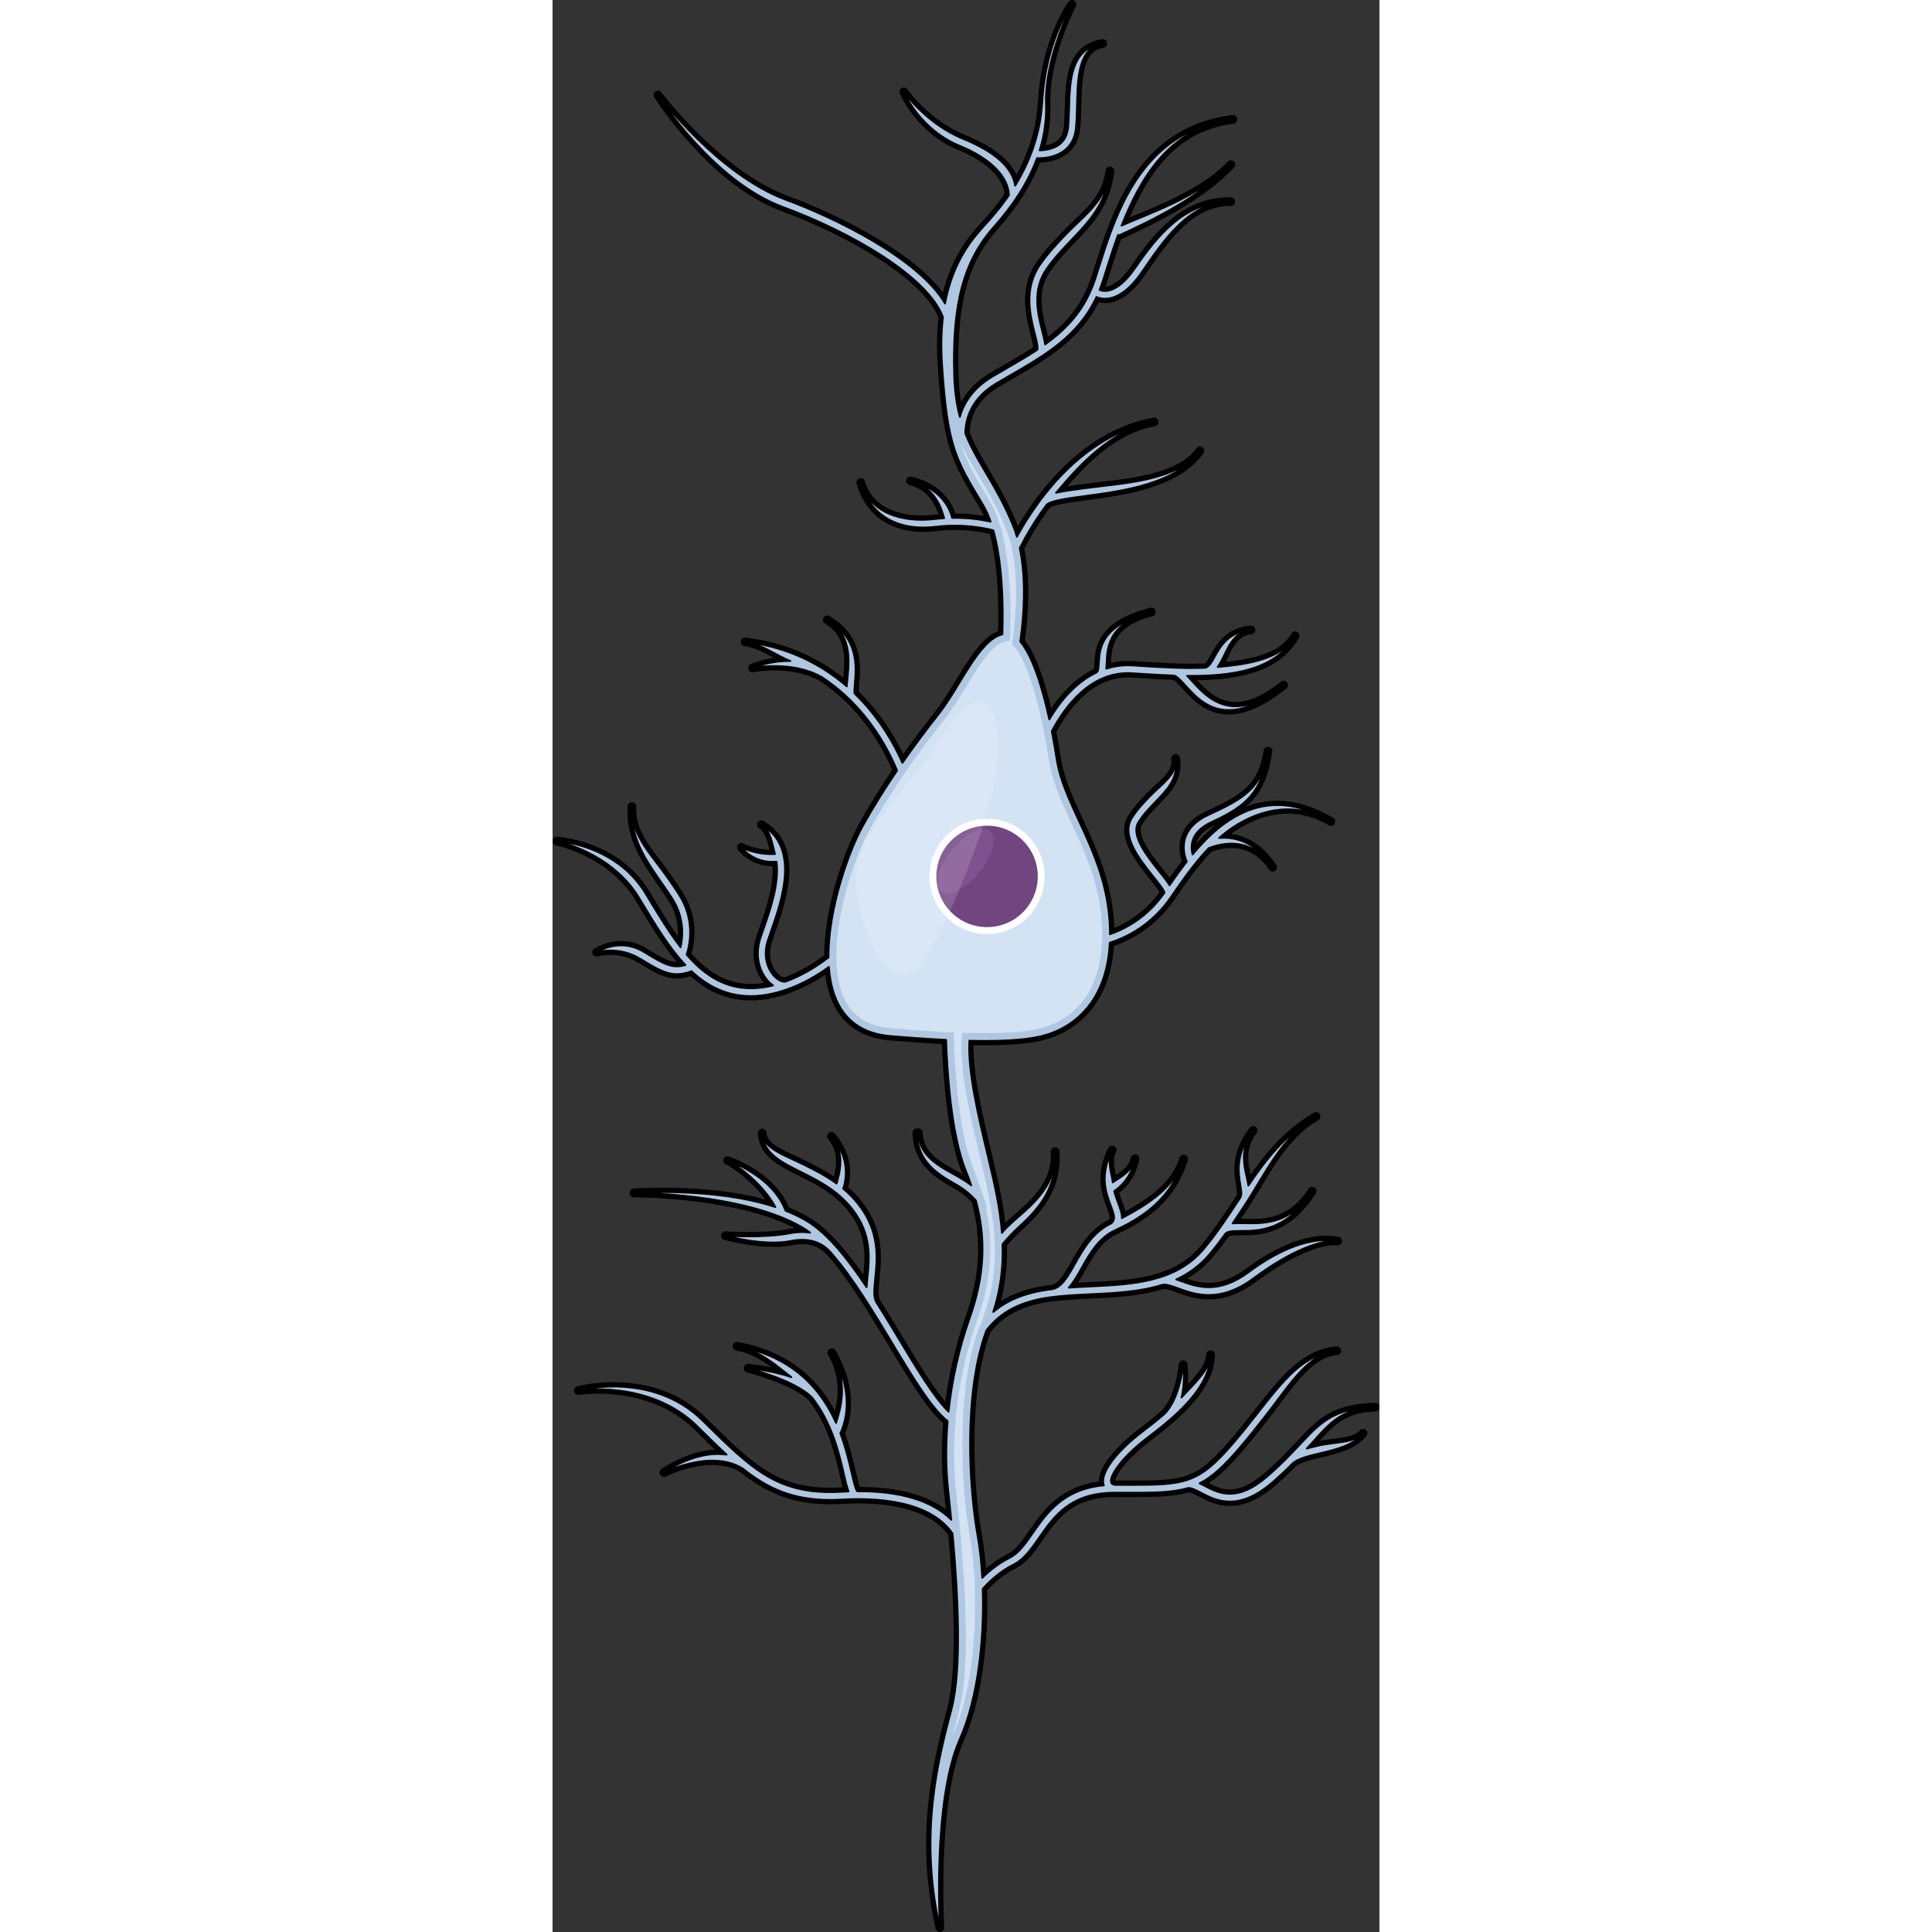 <?xml version="1.0" encoding="utf-8"?>
<!-- Created by: Science Figures, www.sciencefigures.org, Generator: Science Figures Editor -->
<!DOCTYPE svg PUBLIC "-//W3C//DTD SVG 1.0//EN" "http://www.w3.org/TR/2001/REC-SVG-20010904/DTD/svg10.dtd">
<svg version="1.0" id="Layer_1" xmlns="http://www.w3.org/2000/svg" xmlns:xlink="http://www.w3.org/1999/xlink" 
	 width="800px" height="800px" viewBox="0 0 236.465 552.5" enable-background="new 0 0 236.465 552.5" xml:space="preserve">
<rect x="0" y="0" width="236.465" height="552.5" fill="#333333" stroke="none"/>
<g>
	<g>
		
			<path fill="none" stroke="#000000" stroke-width="2.5" stroke-linecap="round" stroke-linejoin="round" stroke-miterlimit="10" d="
			M22.668,231.557c0.006-0.299,0.006-0.594,0.021-0.898C22.674,230.961,22.666,231.26,22.668,231.557z"/>
		
			<path fill="none" stroke="#000000" stroke-width="2.5" stroke-linecap="round" stroke-linejoin="round" stroke-miterlimit="10" d="
			M59.992,324.463c-0.015-0.156-0.039-0.303-0.047-0.465C59.953,324.156,59.971,324.311,59.992,324.463z"/>
		
			<path fill="none" stroke="#000000" stroke-width="2.5" stroke-linecap="round" stroke-linejoin="round" stroke-miterlimit="10" d="
			M219.063,413.398c-1.16,0.275-2.301,0.547-3.38,0.848c5.651-6.012,8.954-11.547,19.532-11.836
			c-11.77,0.322-15.463,4.254-21.582,10.768c-2.469,2.631-5.268,5.613-9.201,9.014c-8.732,7.555-13.863,4.871-17.986,2.715
			c-0.475-0.248-0.943-0.492-1.408-0.713c3.646-1.867,7.045-5.021,11.596-10.359c2.557-3,4.794-5.844,6.957-8.594
			c7.281-9.256,12.328-18.16,20.647-18.961c-9.267,0.891-15.061,8.258-22.396,17.584c-2.15,2.734-4.375,5.561-6.903,8.527
			c-10.476,12.291-14.108,12.283-31.562,12.256l-2.576-0.002c-0.945-0.176-1.052-0.582-1.09-0.738
			c-0.489-1.988,3.336-7.426,10.365-12.74c9.266-7.004,17.869-14.729,18.101-23.75c-0.11,4.277-4.787,8.354-8.315,12.236
			c1.117-4.525,0.498-9.074,0.455-9.371c0.014,0.1-0.902,9.902-5.458,14.197c-1.968,1.705-4.052,3.348-6.124,4.912
			c-6.246,4.725-12.128,11.207-11.184,15.047c0.025,0.104,0.061,0.221,0.107,0.344c-11.559,1.033-16.375,7.955-20.299,13.607
			c-2.16,3.111-4.025,5.795-6.602,7.084c-3.176,1.588-5.813,3.711-7.881,5.764c-0.25-4.564-0.719-8.715-1.338-12.141
			c-2.518-13.92-4.02-41.129,2.535-58.654c3.184-4.125,8.068-8.002,17.803-9.393c3.8-0.543,7.77-0.732,11.975-0.934
			c6.975-0.334,14.08-0.676,20.5-2.691c1.07-0.25,2.6,0.297,4.505,0.992c2.339,0.855,5.271,1.926,8.802,1.926
			c3.609,0,7.846-1.119,12.714-4.732c13.468-9.99,21.569-11.08,24.128-10.715c-2.783-0.396-11.251-1.609-25.453,8.928
			c-8.67,6.434-14.888,4.162-19.428,2.504c-0.427-0.156-0.844-0.309-1.252-0.447c3.526-1.631,6.764-3.938,9.549-7.256
			c1.566-1.865,3.016-3.775,4.4-5.699h0.002c0.596-0.859,2.027-0.902,4.506-0.906c5.216-0.008,13.098-0.018,20.391-11.381
			c-6.639,10.342-15.379,9.148-20.394,9.156c-0.826,0.002-1.617,0.004-2.356,0.057c1.164-1.707,2.289-3.414,3.398-5.1
			c6.008-9.125,10.557-19.662,20.469-25.467c-8.69,5.09-14.179,12.125-19.355,19.775c-0.031-0.199-0.063-0.396-0.096-0.6
			c-0.547-3.363-3.056-9.328,1.474-15.191c-5.12,6.627-4.247,11.996-3.669,15.549c0.268,1.652,0.48,2.957-0.002,3.682
			c-0.226,0.342-0.451,0.684-0.678,1.027c-3,4.557-6.101,9.268-9.793,13.666c-7.998,9.531-20.438,10.127-32.469,10.701
			c-2.024,0.098-4.084,0.195-6.124,0.34c1.372-1.539,2.511-3.561,3.679-5.645c2.27-4.043,4.841-8.627,9.631-10.813
			c10.646-4.861,16.674-11.121,19.541-20.301c-2.402,7.689-9.375,12.527-17.655,16.891c0.029-1.371-0.515-2.826-1.081-4.328
			c-0.396-1.051-0.82-2.182-1.131-3.422c1.48-0.971,4.863-3.727,5.969-9.254c-0.776,3.883-5.017,5.691-6.381,6.803
			c-0.188-2.328-1.799-6.023-0.179-9.264c-3.63,7.252-1.74,12.264-0.36,15.922c1.066,2.828,1.344,3.953,0.176,5.018
			c-5.33,2.514-8.061,7.367-10.469,11.658c-2.087,3.719-3.893,6.932-6.8,7.219c-0.333,0.043-0.668,0.082-0.997,0.131
			c-7.325,1.045-12.143,3.471-15.545,6.342c2.18-6.711,2.863-13.145,2.664-19.393c1.129-1.473,3.27-3.66,4.469-4.764
			c4.514-4.154,11.336-10.43,10.564-21.711c0.699,10.215-7.869,16.209-12.07,20.074c-1.299,1.195-2.404,2.215-3.142,3.189
			c-0.574-7.361-2.235-14.488-3.929-21.547c-2.934-12.221-5.863-24.73-5.391-33.42c7.925,0.182,15.653-0.068,20.719-1.336
			c9.372-2.342,18.617-10.07,19.44-26.701c5.232-1.658,12.182-5.281,17.597-13.189c2.857-4.172,6.417-9.357,10.656-13.816
			c1.371-0.568,11.574-4.707,18.338,5.439c-5.15-7.725-11.33-8.734-15.328-8.367c1.301-1.152,2.656-2.211,4.068-3.139
			c8.32-5.463,18.202-7.273,27.895-1.586c-10.493-6.158-20.018-6.246-29.117-0.275c-3.909,2.568-7.377,6.059-10.422,9.711
			c-0.28-1.068-0.453-2.543,0.039-4.066c0.691-2.127,2.51-3.883,5.409-5.219c9.917-4.58,14.35-8.408,16.114-20.275
			c-1.602,10.771-7.313,13.76-17.047,18.254c-3.499,1.613-5.72,3.83-6.602,6.584c-0.928,2.896-0.084,5.553,0.438,6.771
			c-1.807,2.309-3.447,4.623-4.93,6.766c-0.655-1.076-1.675-2.354-2.915-3.906c-3.516-4.402-8.331-10.432-5.983-14.156
			c1.453-2.307,3.238-4.148,4.963-5.932c3.277-3.383,6.365-6.59,5.719-11.848c0.336,4.186-4.199,7.08-7.316,10.301
			c-1.721,1.777-3.67,3.791-5.247,6.291c-3.192,5.066,2.194,11.809,6.128,16.732c1.303,1.635,3.064,3.84,3.213,4.607
			c-4.754,6.873-10.852,10.246-15.615,11.904c0-0.945-0.016-1.908-0.068-2.906c-1.063-20.338-13.052-33.23-15.178-47.197
			c-0.371-2.445-0.838-5.15-1.39-7.947c3.739-7.082,11.229-17.344,22.985-16.592l0.445,0.031c3.851,0.246,7.727,0.494,11.523,0.625
			c0.904,0.225,2.122,1.564,3.387,2.963c2.613,2.887,6.274,6.932,12.255,6.93c4.042,0,9.142-1.848,15.69-7.15
			c-14.604,11.826-21.951,3.525-26.295-1.273c-0.439-0.482-0.861-0.949-1.281-1.381c13.486,0.141,25.461-1.791,30.883-11.479
			c-3.721,6.648-13.125,8.162-22.152,8.961c0.403-0.598,0.771-1.254,1.142-1.926c1.545-2.797,3.086-8.18,8.4-8.686
			c-6.483,0.617-8.717,4.658-10.349,7.609c-0.887,1.605-1.596,2.877-2.668,3.225c-2.832,0.115-5.781,0.09-8.79-0.01
			c-0.228-0.035-0.46-0.041-0.698-0.025c-3.593-0.135-7.26-0.369-10.904-0.604l-0.443-0.029c-2.597-0.166-5.123,0.148-7.557,0.918
			c0.061-0.496,0.09-1.016,0.117-1.545c0.205-3.879-0.072-11.344,12.789-14.67c-14.439,3.734-14.797,10.506-15.012,14.555
			c-0.078,1.492-0.152,2.426-0.654,2.732l0.008,0.012c-4.105,1.951-7.895,5.277-11.227,9.916c-0.854,1.188-1.617,2.377-2.297,3.525
			c-1.963-8.959-4.782-18.156-8.307-22.277c1.061-7.561,1.741-17.701-0.15-26.719c1.311-2.621,3.881-7.326,7.711-12.441
			c1.27-1.158,6.243-1.822,11.07-2.469c10.943-1.463,25.932-3.465,32.738-12.912c-6.246,8.67-22.488,9.299-33.031,10.709
			c-3.189,0.424-5.939,0.791-8.094,1.289c6.611-7.863,15.688-18.004,28.031-20.268c-14.645,2.686-25.395,12.963-32.281,22.066
			c-0.115,0.105-0.221,0.217-0.314,0.334l0.041,0.031c-2.965,3.965-5.191,7.682-6.681,10.418c-0.355-1.211-0.765-2.389-1.236-3.531
			c-4.765-11.512-10.177-17.574-13.522-26.033c0.038-4.076,1.584-10.041,9.076-14.436c1.157-0.678,2.302-1.338,3.43-1.99
			c10.523-6.078,19.771-11.424,25.01-22.596c0.434,0.201,1.273,0.506,2.443,0.506c2.411,0,6.18-1.303,10.449-7.514
			c6.052-8.803,13.545-20.381,25.504-20.256c-0.105-0.002-0.213-0.004-0.319-0.004c-12.871,0-20.692,9.799-27.019,19
			c-5.676,8.256-9.708,6.475-10.172,6.23c0.325-0.813,0.631-1.65,0.916-2.521c0.363-1.113,0.732-2.281,1.115-3.494
			c0.939-2.967,1.943-6.141,3.115-9.357c0.35-0.174,1.006-0.477,1.693-0.791c5.93-2.73,21.684-9.984,30.709-19.637
			c-8.547,9.141-25.177,14.637-31.262,17.441c5.182-13,13.349-28.111,31.832-30.383c-20.732,2.547-29.609,18.033-34.84,32.051
			c-0.025,0.051-0.047,0.107-0.07,0.174h0.004c-1.277,3.441-2.34,6.789-3.303,9.832c-0.381,1.205-0.748,2.367-1.109,3.473
			c-2.864,8.764-8.01,14.252-14.379,18.826c-0.135-1.039-0.439-2.252-0.787-3.621c-1.27-5.012-3.01-11.871,1.145-17.869
			c2.259-3.264,4.797-5.918,7.252-8.486c4.942-5.168,9.608-10.07,10.783-18.734c-1.24,7.893-7.521,12.105-12.391,17.199
			c-2.515,2.627-5.115,5.35-7.475,8.754c-4.729,6.83-2.769,14.564-1.473,19.682c0.424,1.67,1.062,4.184,0.709,4.615
			c-2.884,1.91-5.979,3.697-9.194,5.555c-1.133,0.654-2.281,1.316-3.442,1.998c-5.949,3.486-8.477,7.947-9.5,11.646
			c-0.9-3.379-1.484-7.229-1.625-11.906c-0.607-20.184,2.58-32.627,11.383-42.494c5.236-5.867,9.668-12.438,12.302-19.605
			c0.13,0.004,0.263,0.006,0.407,0.006c1.879,0,5.039-0.33,7.474-2.246c1.867-1.471,2.956-3.578,3.233-6.268
			c0.189-1.832,0.245-3.85,0.299-5.799c0.213-7.768,0.059-17.299,7.371-18.482c-9.131,1.479-9.377,10.479-9.596,18.42
			c-0.055,1.998-0.106,3.885-0.287,5.633c-0.215,2.063-1.018,3.658-2.389,4.742c-1.779,1.404-4.178,1.727-5.758,1.766
			c1.303-4.215,1.973-8.631,1.816-13.225c-0.455-13.354,7.436-28.531,7.436-28.531s-7.436,9.865-8.498,27.926
			c-0.574,9.754-3.982,17.777-7.76,23.936c-0.834-5.426-6.043-9.793-14.93-13.43c-10.539-4.316-16.844-13.316-16.885-13.416
			c0.182,0.441,4.623,10.801,16.041,15.475c8.74,3.576,13.843,8.764,14.004,14.096c-2.672,3.887-5.338,6.854-7.165,8.852
			c-3.465,3.789-8.856,10.207-11.114,22.111C104.68,73.99,81.053,62.426,66.68,57.119c-19.143-7.068-36.379-29.686-36.533-29.926
			c0.641,1.004,15.91,24.684,35.763,32.014c19.552,7.219,41.403,19.869,45.739,31.475c-0.462,3.898-0.604,8.309-0.281,13.313
			c1.52,23.525,3.795,27.176,11.688,40.299c0.854,1.42,1.592,3.066,2.227,4.883c-2.373-0.525-6.257-1.158-11.016-1.078
			c-0.592-2.418-2.934-8.369-11.887-10.576c7.312,1.801,8.971,8.516,9.609,10.67c-0.838,0.053-1.694,0.129-2.57,0.232
			c-9.986,1.195-18.922-2.121-21.275-10.43c2.649,9.352,10.498,13.951,21.539,12.639c7.661-0.916,13.969,0.396,16.376,1.021
			c2.438,8.707,2.936,20.295,2.577,29.758c-6.805,1.67-11.941,14.859-18.327,22.945c-3.183,4.029-6.71,8.695-10.271,13.811
			c-1.5-3.422-3.902-8.051-7.508-12.855c-1.688-2.25-3.734-4.645-6.173-6.996l0.011-0.014c0.029,0.027,0.041,0.049,0.041,0.049
			c-0.191-0.342-0.063-1.859,0.032-2.967c0.413-4.84,1.105-12.938-7.903-18.135c7.781,4.49,6.079,13.354,5.687,17.945
			c-0.032,0.389-0.062,0.748-0.086,1.092c-1.909-1.652-4.026-3.256-6.362-4.742l0.014-0.023c-0.088-0.049-0.174-0.09-0.262-0.135
			c-5.985-3.762-13.403-6.746-22.483-7.824c4.69,0.557,8.847,3.857,12.985,5.469c-5.848-0.111-10.531,1.859-10.825,1.984
			c0.101-0.043,11.013-2.221,19.513,2.455l0.01-0.02c2.875,1.842,5.576,3.994,8.102,6.455c0.012,0.008,0.018,0.021,0.029,0.031
			l0.002-0.004c2.066,2.016,4.018,4.225,5.842,6.648c3.959,5.262,6.443,10.387,7.834,13.77c-3.412,5.016-6.813,10.42-9.931,16.063
			c-3.741,6.775-9.806,23.371-9.683,37.391c-3.748,2.893-7.934,5.314-12.197,6.883c-0.881,0.246-2.146-0.318-3.253-1.443
			c-1.93-1.967-3.439-5.727-1.888-10.381c0.248-0.746,0.535-1.563,0.842-2.438c3.152-9,8.429-24.063-2.701-30.592
			c2.705,1.59,3.123,5.764,3.883,8.377c-5.014,0.369-9.469-1.74-9.588-1.898c0.141,0.189,3.157,4.16,8.818,4.16
			c0.393,0,0.799-0.02,1.219-0.061c0.816,6.283-1.859,13.932-3.731,19.277c-0.312,0.887-0.601,1.717-0.853,2.471
			c-1.868,5.605,0.02,10.205,2.41,12.641c0.381,0.389,0.777,0.723,1.182,1.01c-2.631,0.646-5.25,0.934-7.775,0.768
			c-6.986-0.455-12.314-4.215-16.959-9.588c0.762-2.238,2.666-9.633-2.211-17.221c-1.063-1.652-2.168-3.24-3.236-4.777
			c-4.359-6.266-10.201-11.83-10.215-19.436c-0.18,8.363,3.979,14.367,8.388,20.705c1.058,1.52,2.151,3.092,3.19,4.711
			c3.57,5.551,3.01,11.094,2.357,13.908c-3.189-4.09-6.094-8.885-9.063-13.791l-0.968-1.6c-8.402-13.85-24.637-14.912-25.323-14.951
			c0.156,0.008,15.62,3.248,23.421,16.105l0.967,1.596c3.949,6.527,7.791,12.873,12.358,17.73c-3.702,1.092-6.021-0.16-11.793-3.697
			c-7.029-4.307-13.312-0.061-13.604,0.031c0.063-0.02,6.304-1.895,12.441,1.867c4.551,2.787,7.369,4.406,10.519,4.406
			c1.294,0,2.645-0.273,4.192-0.852c4.264,3.996,9.193,6.668,15.393,7.072c0.51,0.033,1.026,0.049,1.548,0.049
			c3.374,0,6.981-0.695,10.647-2.023c0.031-0.008,0.064-0.012,0.097-0.021l-0.003-0.012c3.117-1.137,6.277-2.73,9.373-4.754
			c0.754-0.494,1.494-1.01,2.223-1.539c0.732,10.363,5.355,18.775,17.619,19.785c4.299,0.357,9.956,0.801,15.896,1.092
			c0.303,8.949,1.436,27.021,5.655,37.459c0.565,1.398,1.081,2.779,1.549,4.148c-1.289-1.033-2.521-1.75-3.837-2.512
			c-4.387-2.547-11.16-5.396-11.287-12.51l-0.424,0.008c0.148,8.367,6.188,11.871,10.598,14.426c2.039,1.184,3.84,2.229,6.268,4.898
			c2.949,10.955,2.557,21.377-1.805,33.73c-2.969,8.414-5.033,17.5-6.014,26.672c-4.086-3.938-9.021-12.135-14.18-20.703
			c-2.077-3.451-4.227-7.021-6.436-10.514v-0.002c-0.929-1.43-0.679-3.85-0.362-6.916c0.577-5.611,1.371-13.295-4.831-21.197
			c-1.333-1.699-2.8-3.156-4.328-4.434c0.752-2.223,2.189-8.646-3.355-14.971c4.264,4.863,2.07,11.213,1.475,13.506
			c-3.139-2.281-6.416-3.92-9.283-5.348c-5.363-2.674-11.355-4.537-11.955-8.654c0.506,5.418,5.355,7.852,10.963,10.645
			c4.921,2.453,10.498,5.232,14.734,10.629c5.646,7.195,4.938,14.07,4.367,19.596c-0.1,0.973-0.194,1.904-0.248,2.791
			c-2.641-3.967-5.357-7.709-8.135-10.924l0.004-0.002c-0.244-0.297-0.586-0.707-1.041-1.168c-2.73-3.01-5.516-5.479-8.342-7.104
			c-1.72-0.988-3.615-1.883-5.669-2.691c-1.546-4.133-4.833-7.887-9.554-10.885c-3.665-2.326-6.872-3.381-7.008-3.426l0.701,0.252
			c0.111,0.035,8.822,5.266,12.951,13.01c-6.257-2.061-13.826-3.398-22.643-3.979c-9.886-0.654-17.74-0.061-17.816-0.057
			c0.305-0.023,30.982-0.039,47.928,9.705c0.824,0.473,1.646,1.029,2.468,1.654c-1.696-0.26-3.697-0.248-6.052,0.213
			c-7.08,1.391-18.076,0.666-18.18,0.637c0.445,0.125,11.003,3.041,18.607,1.547c6.315-1.242,9.57,1.072,11.488,3.197
			c0.093,0.104,0.184,0.207,0.276,0.313c0.056,0.066,0.117,0.135,0.171,0.201l0.002-0.002c6.021,6.961,11.85,16.641,17.195,25.525
			c5.916,9.826,11.164,18.541,15.83,22.266c-0.567,6.811-0.534,13.639,0.199,20.244c0.265,2.375,0.551,5.068,0.836,7.973
			c-5.396-5.43-14.535-8.24-26.919-8.156c-0.499-0.543-1.096-3.127-1.625-5.424c-0.69-2.998-1.606-6.949-3.191-11.148
			c1.349-2.805,4.284-11.324-2.407-23.059c4.998,8.764,2.277,16.572,1.184,20.096c-1.346-2.988-3.07-6.018-5.334-8.854l0.027-0.025
			c-0.072-0.074-0.15-0.143-0.226-0.213c-4.778-5.883-11.899-10.889-22.782-12.855c6.708,1.213,11.496,5.799,15.541,8.85
			c-5.75-1.992-11.994-2.51-12.383-2.541c0.135,0.01,13.349,3.34,18.266,8.322l0.006-0.006c5.76,7.303,7.774,16.041,9.132,21.934
			c0.485,2.104,0.872,3.771,1.339,4.973c-0.656,0.023-1.32,0.055-1.994,0.092c-18.034,1.045-25.477-6.291-38.988-19.605
			l-0.799-0.785c-14.463-14.242-35.316-8.623-35.525-8.564c0.196-0.053,20.434-3.172,33.963,10.148l0.8,0.787
			c2.733,2.693,5.247,5.168,7.677,7.398c-3.078-0.451-6.486-0.061-10.105,1.191c-4.49,1.553-7.699,3.85-7.834,3.947
			c0.121-0.086,13.44-6.814,22.518-1.178l0.004-0.008c7.133,5.703,14.273,8.992,25.061,8.99c1.082,0,2.203-0.033,3.359-0.1
			c9.773-0.566,25.125,0.244,31.609,9.73c1.527,16.791,2.707,38.75-0.297,50.162c-3.793,14.418-9.408,35.666-3.338,62.527
			c0,0-2.125-36.271,5.615-53.725c5.465-12.324,7.068-29.26,6.633-43.174c2.09-2.344,5.039-5.039,8.741-6.889
			c3.085-1.543,5.196-4.584,7.434-7.805c4.163-5.996,8.88-12.789,21.499-12.789l2.688,0.004c8.404,0.014,13.793,0.021,18.305-1.334
			c0.963-0.107,2.21,0.541,3.736,1.338c2.143,1.121,4.84,2.531,8.27,2.531c3.325,0,7.342-1.328,12.204-5.535
			c2.14-1.85,3.938-3.57,5.538-5.18l0,0c1.488-1.553,4.725-2.318,8.15-3.129c4.475-1.059,9.547-2.262,12.189-5.697
			C229.604,412.678,223.379,412.377,219.063,413.398z M161.723,67.141l0.006,0.004c-0.008,0.023-0.021,0.041-0.031,0.064
			C161.706,67.186,161.715,67.164,161.723,67.141z"/>
		
			<path fill="none" stroke="#000000" stroke-width="2.5" stroke-linecap="round" stroke-linejoin="round" stroke-miterlimit="10" d="
			M178.234,217.332c-0.012-0.146-0.028-0.295-0.052-0.443C178.207,217.041,178.217,217.184,178.234,217.332z"/>
		
			<path fill="none" stroke="#000000" stroke-width="2.5" stroke-linecap="round" stroke-linejoin="round" stroke-miterlimit="10" d="
			M159.25,49.791c0.049-0.301,0.092-0.607,0.123-0.92C159.34,49.186,159.292,49.484,159.25,49.791z"/>
	</g>
	<g>
		<path fill="#B0C7E1" d="M22.668,231.557c0.006-0.299,0.006-0.594,0.021-0.898C22.674,230.961,22.666,231.26,22.668,231.557z"/>
		<path fill="#B0C7E1" d="M59.992,324.463c-0.015-0.156-0.039-0.303-0.047-0.465C59.953,324.156,59.971,324.311,59.992,324.463z"/>
		<path fill="#B0C7E1" d="M219.063,413.398c-1.16,0.275-2.301,0.547-3.38,0.848c5.651-6.012,8.954-11.547,19.532-11.836
			c-11.77,0.322-15.463,4.254-21.582,10.768c-2.469,2.631-5.268,5.613-9.201,9.014c-8.732,7.555-13.863,4.871-17.986,2.715
			c-0.475-0.248-0.943-0.492-1.408-0.713c3.646-1.867,7.045-5.021,11.596-10.359c2.557-3,4.794-5.844,6.957-8.594
			c7.281-9.256,12.328-18.16,20.647-18.961c-9.267,0.891-15.061,8.258-22.396,17.584c-2.15,2.734-4.375,5.561-6.903,8.527
			c-10.476,12.291-14.108,12.283-31.562,12.256l-2.576-0.002c-0.945-0.176-1.052-0.582-1.09-0.738
			c-0.489-1.988,3.336-7.426,10.365-12.74c9.266-7.004,17.869-14.729,18.101-23.75c-0.11,4.277-4.787,8.354-8.315,12.236
			c1.117-4.525,0.498-9.074,0.455-9.371c0.014,0.1-0.902,9.902-5.458,14.197c-1.968,1.705-4.052,3.348-6.124,4.912
			c-6.246,4.725-12.128,11.207-11.184,15.047c0.025,0.104,0.061,0.221,0.107,0.344c-11.559,1.033-16.375,7.955-20.299,13.607
			c-2.16,3.111-4.025,5.795-6.602,7.084c-3.176,1.588-5.813,3.711-7.881,5.764c-0.25-4.564-0.719-8.715-1.338-12.141
			c-2.518-13.92-4.02-41.129,2.535-58.654c3.184-4.125,8.068-8.002,17.803-9.393c3.8-0.543,7.77-0.732,11.975-0.934
			c6.975-0.334,14.08-0.676,20.5-2.691c1.07-0.25,2.6,0.297,4.505,0.992c2.339,0.855,5.271,1.926,8.802,1.926
			c3.609,0,7.846-1.119,12.714-4.732c13.468-9.99,21.569-11.08,24.128-10.715c-2.783-0.396-11.251-1.609-25.453,8.928
			c-8.67,6.434-14.888,4.162-19.428,2.504c-0.427-0.156-0.844-0.309-1.252-0.447c3.526-1.631,6.764-3.938,9.549-7.256
			c1.566-1.865,3.016-3.775,4.4-5.699h0.002c0.596-0.859,2.027-0.902,4.506-0.906c5.216-0.008,13.098-0.018,20.391-11.381
			c-6.639,10.342-15.379,9.148-20.394,9.156c-0.826,0.002-1.617,0.004-2.356,0.057c1.164-1.707,2.289-3.414,3.398-5.1
			c6.008-9.125,10.557-19.662,20.469-25.467c-8.69,5.09-14.179,12.125-19.355,19.775c-0.031-0.199-0.063-0.396-0.096-0.6
			c-0.547-3.363-3.056-9.328,1.474-15.191c-5.12,6.627-4.247,11.996-3.669,15.549c0.268,1.652,0.48,2.957-0.002,3.682
			c-0.226,0.342-0.451,0.684-0.678,1.027c-3,4.557-6.101,9.268-9.793,13.666c-7.998,9.531-20.438,10.127-32.469,10.701
			c-2.024,0.098-4.084,0.195-6.124,0.34c1.372-1.539,2.511-3.561,3.679-5.645c2.27-4.043,4.841-8.627,9.631-10.813
			c10.646-4.861,16.674-11.121,19.541-20.301c-2.402,7.689-9.375,12.527-17.655,16.891c0.029-1.371-0.515-2.826-1.081-4.328
			c-0.396-1.051-0.82-2.182-1.131-3.422c1.48-0.971,4.863-3.727,5.969-9.254c-0.776,3.883-5.017,5.691-6.381,6.803
			c-0.188-2.328-1.799-6.023-0.179-9.264c-3.63,7.252-1.74,12.264-0.36,15.922c1.066,2.828,1.344,3.953,0.176,5.018
			c-5.33,2.514-8.061,7.367-10.469,11.658c-2.087,3.719-3.893,6.932-6.8,7.219c-0.333,0.043-0.668,0.082-0.997,0.131
			c-7.325,1.045-12.143,3.471-15.545,6.342c2.18-6.711,2.863-13.145,2.664-19.393c1.129-1.473,3.27-3.66,4.469-4.764
			c4.514-4.154,11.336-10.43,10.564-21.711c0.699,10.215-7.869,16.209-12.07,20.074c-1.299,1.195-2.404,2.215-3.142,3.189
			c-0.574-7.361-2.235-14.488-3.929-21.547c-2.934-12.221-5.863-24.73-5.391-33.42c7.925,0.182,15.653-0.068,20.719-1.336
			c9.372-2.342,18.617-10.07,19.44-26.701c5.232-1.658,12.182-5.281,17.597-13.189c2.857-4.172,6.417-9.357,10.656-13.816
			c1.371-0.568,11.574-4.707,18.338,5.439c-5.15-7.725-11.33-8.734-15.328-8.367c1.301-1.152,2.656-2.211,4.068-3.139
			c8.32-5.463,18.202-7.273,27.895-1.586c-10.493-6.158-20.018-6.246-29.117-0.275c-3.909,2.568-7.377,6.059-10.422,9.711
			c-0.28-1.068-0.453-2.543,0.039-4.066c0.691-2.127,2.51-3.883,5.409-5.219c9.917-4.58,14.35-8.408,16.114-20.275
			c-1.602,10.771-7.313,13.76-17.047,18.254c-3.499,1.613-5.72,3.83-6.602,6.584c-0.928,2.896-0.084,5.553,0.438,6.771
			c-1.807,2.309-3.447,4.623-4.93,6.766c-0.655-1.076-1.675-2.354-2.915-3.906c-3.516-4.402-8.331-10.432-5.983-14.156
			c1.453-2.307,3.238-4.148,4.963-5.932c3.277-3.383,6.365-6.59,5.719-11.848c0.336,4.186-4.199,7.08-7.316,10.301
			c-1.721,1.777-3.67,3.791-5.247,6.291c-3.192,5.066,2.194,11.809,6.128,16.732c1.303,1.635,3.064,3.84,3.213,4.607
			c-4.754,6.873-10.852,10.246-15.615,11.904c0-0.945-0.016-1.908-0.068-2.906c-1.063-20.338-13.052-33.23-15.178-47.197
			c-0.371-2.445-0.838-5.15-1.39-7.947c3.739-7.082,11.229-17.344,22.985-16.592l0.445,0.031c3.851,0.246,7.727,0.494,11.523,0.625
			c0.904,0.225,2.122,1.564,3.387,2.963c2.613,2.887,6.274,6.932,12.255,6.93c4.042,0,9.142-1.848,15.69-7.15
			c-14.604,11.826-21.951,3.525-26.295-1.273c-0.439-0.482-0.861-0.949-1.281-1.381c13.486,0.141,25.461-1.791,30.883-11.479
			c-3.721,6.648-13.125,8.162-22.152,8.961c0.403-0.598,0.771-1.254,1.142-1.926c1.545-2.797,3.086-8.18,8.4-8.686
			c-6.483,0.617-8.717,4.658-10.349,7.609c-0.887,1.605-1.596,2.877-2.668,3.225c-2.832,0.115-5.781,0.09-8.79-0.01
			c-0.228-0.035-0.46-0.041-0.698-0.025c-3.593-0.135-7.26-0.369-10.904-0.604l-0.443-0.029c-2.597-0.166-5.123,0.148-7.557,0.918
			c0.061-0.496,0.09-1.016,0.117-1.545c0.205-3.879-0.072-11.344,12.789-14.67c-14.439,3.734-14.797,10.506-15.012,14.555
			c-0.078,1.492-0.152,2.426-0.654,2.732l0.008,0.012c-4.105,1.951-7.895,5.277-11.227,9.916c-0.854,1.188-1.617,2.377-2.297,3.525
			c-1.963-8.959-4.782-18.156-8.307-22.277c1.061-7.561,1.741-17.701-0.15-26.719c1.311-2.621,3.881-7.326,7.711-12.441
			c1.27-1.158,6.243-1.822,11.07-2.469c10.943-1.463,25.932-3.465,32.738-12.912c-6.246,8.67-22.488,9.299-33.031,10.709
			c-3.189,0.424-5.939,0.791-8.094,1.289c6.611-7.863,15.688-18.004,28.031-20.268c-14.645,2.686-25.395,12.963-32.281,22.066
			c-0.115,0.105-0.221,0.217-0.314,0.334l0.041,0.031c-2.965,3.965-5.191,7.682-6.681,10.418c-0.355-1.211-0.765-2.389-1.236-3.531
			c-4.765-11.512-10.177-17.574-13.522-26.033c0.038-4.076,1.584-10.041,9.076-14.436c1.157-0.678,2.302-1.338,3.43-1.99
			c10.523-6.078,19.771-11.424,25.01-22.596c0.434,0.201,1.273,0.506,2.443,0.506c2.411,0,6.18-1.303,10.449-7.514
			c6.052-8.803,13.545-20.381,25.504-20.256c-0.105-0.002-0.213-0.004-0.319-0.004c-12.871,0-20.692,9.799-27.019,19
			c-5.676,8.256-9.708,6.475-10.172,6.23c0.325-0.813,0.631-1.65,0.916-2.521c0.363-1.113,0.732-2.281,1.115-3.494
			c0.939-2.967,1.943-6.141,3.115-9.357c0.35-0.174,1.006-0.477,1.693-0.791c5.93-2.73,21.684-9.984,30.709-19.637
			c-8.547,9.141-25.177,14.637-31.262,17.441c5.182-13,13.349-28.111,31.832-30.383c-20.732,2.547-29.609,18.033-34.84,32.051
			c-0.025,0.051-0.047,0.107-0.07,0.174h0.004c-1.277,3.441-2.34,6.789-3.303,9.832c-0.381,1.205-0.748,2.367-1.109,3.473
			c-2.864,8.764-8.01,14.252-14.379,18.826c-0.135-1.039-0.439-2.252-0.787-3.621c-1.27-5.012-3.01-11.871,1.145-17.869
			c2.259-3.264,4.797-5.918,7.252-8.486c4.942-5.168,9.608-10.07,10.783-18.734c-1.24,7.893-7.521,12.105-12.391,17.199
			c-2.515,2.627-5.115,5.35-7.475,8.754c-4.729,6.83-2.769,14.564-1.473,19.682c0.424,1.67,1.062,4.184,0.709,4.615
			c-2.884,1.91-5.979,3.697-9.194,5.555c-1.133,0.654-2.281,1.316-3.442,1.998c-5.949,3.486-8.477,7.947-9.5,11.646
			c-0.9-3.379-1.484-7.229-1.625-11.906c-0.607-20.184,2.58-32.627,11.383-42.494c5.236-5.867,9.668-12.438,12.302-19.605
			c0.13,0.004,0.263,0.006,0.407,0.006c1.879,0,5.039-0.33,7.474-2.246c1.867-1.471,2.956-3.578,3.233-6.268
			c0.189-1.832,0.245-3.85,0.299-5.799c0.213-7.768,0.059-17.299,7.371-18.482c-9.131,1.479-9.377,10.479-9.596,18.42
			c-0.055,1.998-0.106,3.885-0.287,5.633c-0.215,2.063-1.018,3.658-2.389,4.742c-1.779,1.404-4.178,1.727-5.758,1.766
			c1.303-4.215,1.973-8.631,1.816-13.225c-0.455-13.354,7.436-28.531,7.436-28.531s-7.436,9.865-8.498,27.926
			c-0.574,9.754-3.982,17.777-7.76,23.936c-0.834-5.426-6.043-9.793-14.93-13.43c-10.539-4.316-16.844-13.316-16.885-13.416
			c0.182,0.441,4.623,10.801,16.041,15.475c8.74,3.576,13.843,8.764,14.004,14.096c-2.672,3.887-5.338,6.854-7.165,8.852
			c-3.465,3.789-8.856,10.207-11.114,22.111C104.68,73.99,81.053,62.426,66.68,57.119c-19.143-7.068-36.379-29.686-36.533-29.926
			c0.641,1.004,15.91,24.684,35.763,32.014c19.552,7.219,41.403,19.869,45.739,31.475c-0.462,3.898-0.604,8.309-0.281,13.313
			c1.52,23.525,3.795,27.176,11.688,40.299c0.854,1.42,1.592,3.066,2.227,4.883c-2.373-0.525-6.257-1.158-11.016-1.078
			c-0.592-2.418-2.934-8.369-11.887-10.576c7.312,1.801,8.971,8.516,9.609,10.67c-0.838,0.053-1.694,0.129-2.57,0.232
			c-9.986,1.195-18.922-2.121-21.275-10.43c2.649,9.352,10.498,13.951,21.539,12.639c7.661-0.916,13.969,0.396,16.376,1.021
			c2.438,8.707,2.936,20.295,2.577,29.758c-6.805,1.67-11.941,14.859-18.327,22.945c-3.183,4.029-6.71,8.695-10.271,13.811
			c-1.5-3.422-3.902-8.051-7.508-12.855c-1.688-2.25-3.734-4.645-6.173-6.996l0.011-0.014c0.029,0.027,0.041,0.049,0.041,0.049
			c-0.191-0.342-0.063-1.859,0.032-2.967c0.413-4.84,1.105-12.938-7.903-18.135c7.781,4.49,6.079,13.354,5.687,17.945
			c-0.032,0.389-0.062,0.748-0.086,1.092c-1.909-1.652-4.026-3.256-6.362-4.742l0.014-0.023c-0.088-0.049-0.174-0.09-0.262-0.135
			c-5.985-3.762-13.403-6.746-22.483-7.824c4.69,0.557,8.847,3.857,12.985,5.469c-5.848-0.111-10.531,1.859-10.825,1.984
			c0.101-0.043,11.013-2.221,19.513,2.455l0.01-0.02c2.875,1.842,5.576,3.994,8.102,6.455c0.012,0.008,0.018,0.021,0.029,0.031
			l0.002-0.004c2.066,2.016,4.018,4.225,5.842,6.648c3.959,5.262,6.443,10.387,7.834,13.77c-3.412,5.016-6.813,10.42-9.931,16.063
			c-3.741,6.775-9.806,23.371-9.683,37.391c-3.748,2.893-7.934,5.314-12.197,6.883c-0.881,0.246-2.146-0.318-3.253-1.443
			c-1.93-1.967-3.439-5.727-1.888-10.381c0.248-0.746,0.535-1.563,0.842-2.438c3.152-9,8.429-24.063-2.701-30.592
			c2.705,1.59,3.123,5.764,3.883,8.377c-5.014,0.369-9.469-1.74-9.588-1.898c0.141,0.189,3.157,4.16,8.818,4.16
			c0.393,0,0.799-0.02,1.219-0.061c0.816,6.283-1.859,13.932-3.731,19.277c-0.312,0.887-0.601,1.717-0.853,2.471
			c-1.868,5.605,0.02,10.205,2.41,12.641c0.381,0.389,0.777,0.723,1.182,1.01c-2.631,0.646-5.25,0.934-7.775,0.768
			c-6.986-0.455-12.314-4.215-16.959-9.588c0.762-2.238,2.666-9.633-2.211-17.221c-1.063-1.652-2.168-3.24-3.236-4.777
			c-4.359-6.266-10.201-11.83-10.215-19.436c-0.18,8.363,3.979,14.367,8.388,20.705c1.058,1.52,2.151,3.092,3.19,4.711
			c3.57,5.551,3.01,11.094,2.357,13.908c-3.189-4.09-6.094-8.885-9.063-13.791l-0.968-1.6c-8.402-13.85-24.637-14.912-25.323-14.951
			c0.156,0.008,15.62,3.248,23.421,16.105l0.967,1.596c3.949,6.527,7.791,12.873,12.358,17.73c-3.702,1.092-6.021-0.16-11.793-3.697
			c-7.029-4.307-13.312-0.061-13.604,0.031c0.063-0.02,6.304-1.895,12.441,1.867c4.551,2.787,7.369,4.406,10.519,4.406
			c1.294,0,2.645-0.273,4.192-0.852c4.264,3.996,9.193,6.668,15.393,7.072c0.51,0.033,1.026,0.049,1.548,0.049
			c3.374,0,6.981-0.695,10.647-2.023c0.031-0.008,0.064-0.012,0.097-0.021l-0.003-0.012c3.117-1.137,6.277-2.73,9.373-4.754
			c0.754-0.494,1.494-1.01,2.223-1.539c0.732,10.363,5.355,18.775,17.619,19.785c4.299,0.357,9.956,0.801,15.896,1.092
			c0.303,8.949,1.436,27.021,5.655,37.459c0.565,1.398,1.081,2.779,1.549,4.148c-1.289-1.033-2.521-1.75-3.837-2.512
			c-4.387-2.547-11.16-5.396-11.287-12.51l-0.424,0.008c0.148,8.367,6.188,11.871,10.598,14.426c2.039,1.184,3.84,2.229,6.268,4.898
			c2.949,10.955,2.557,21.377-1.805,33.73c-2.969,8.414-5.033,17.5-6.014,26.672c-4.086-3.938-9.021-12.135-14.18-20.703
			c-2.077-3.451-4.227-7.021-6.436-10.514v-0.002c-0.929-1.43-0.679-3.85-0.362-6.916c0.577-5.611,1.371-13.295-4.831-21.197
			c-1.333-1.699-2.8-3.156-4.328-4.434c0.752-2.223,2.189-8.646-3.355-14.971c4.264,4.863,2.07,11.213,1.475,13.506
			c-3.139-2.281-6.416-3.92-9.283-5.348c-5.363-2.674-11.355-4.537-11.955-8.654c0.506,5.418,5.355,7.852,10.963,10.645
			c4.921,2.453,10.498,5.232,14.734,10.629c5.646,7.195,4.938,14.07,4.367,19.596c-0.1,0.973-0.194,1.904-0.248,2.791
			c-2.641-3.967-5.357-7.709-8.135-10.924l0.004-0.002c-0.244-0.297-0.586-0.707-1.041-1.168c-2.73-3.01-5.516-5.479-8.342-7.104
			c-1.72-0.988-3.615-1.883-5.669-2.691c-1.546-4.133-4.833-7.887-9.554-10.885c-3.665-2.326-6.872-3.381-7.008-3.426l0.701,0.252
			c0.111,0.035,8.822,5.266,12.951,13.01c-6.257-2.061-13.826-3.398-22.643-3.979c-9.886-0.654-17.74-0.061-17.816-0.057
			c0.305-0.023,30.982-0.039,47.928,9.705c0.824,0.473,1.646,1.029,2.468,1.654c-1.696-0.26-3.697-0.248-6.052,0.213
			c-7.08,1.391-18.076,0.666-18.18,0.637c0.445,0.125,11.003,3.041,18.607,1.547c6.315-1.242,9.57,1.072,11.488,3.197
			c0.093,0.104,0.184,0.207,0.276,0.313c0.056,0.066,0.117,0.135,0.171,0.201l0.002-0.002c6.021,6.961,11.85,16.641,17.195,25.525
			c5.916,9.826,11.164,18.541,15.83,22.266c-0.567,6.811-0.534,13.639,0.199,20.244c0.265,2.375,0.551,5.068,0.836,7.973
			c-5.396-5.43-14.535-8.24-26.919-8.156c-0.499-0.543-1.096-3.127-1.625-5.424c-0.69-2.998-1.606-6.949-3.191-11.148
			c1.349-2.805,4.284-11.324-2.407-23.059c4.998,8.764,2.277,16.572,1.184,20.096c-1.346-2.988-3.07-6.018-5.334-8.854l0.027-0.025
			c-0.072-0.074-0.15-0.143-0.226-0.213c-4.778-5.883-11.899-10.889-22.782-12.855c6.708,1.213,11.496,5.799,15.541,8.85
			c-5.75-1.992-11.994-2.51-12.383-2.541c0.135,0.01,13.349,3.34,18.266,8.322l0.006-0.006c5.76,7.303,7.774,16.041,9.132,21.934
			c0.485,2.104,0.872,3.771,1.339,4.973c-0.656,0.023-1.32,0.055-1.994,0.092c-18.034,1.045-25.477-6.291-38.988-19.605
			l-0.799-0.785c-14.463-14.242-35.316-8.623-35.525-8.564c0.196-0.053,20.434-3.172,33.963,10.148l0.8,0.787
			c2.733,2.693,5.247,5.168,7.677,7.398c-3.078-0.451-6.486-0.061-10.105,1.191c-4.49,1.553-7.699,3.85-7.834,3.947
			c0.121-0.086,13.44-6.814,22.518-1.178l0.004-0.008c7.133,5.703,14.273,8.992,25.061,8.99c1.082,0,2.203-0.033,3.359-0.1
			c9.773-0.566,25.125,0.244,31.609,9.73c1.527,16.791,2.707,38.75-0.297,50.162c-3.793,14.418-9.408,35.666-3.338,62.527
			c0,0-2.125-36.271,5.615-53.725c5.465-12.324,7.068-29.26,6.633-43.174c2.09-2.344,5.039-5.039,8.741-6.889
			c3.085-1.543,5.196-4.584,7.434-7.805c4.163-5.996,8.88-12.789,21.499-12.789l2.688,0.004c8.404,0.014,13.793,0.021,18.305-1.334
			c0.963-0.107,2.21,0.541,3.736,1.338c2.143,1.121,4.84,2.531,8.27,2.531c3.325,0,7.342-1.328,12.204-5.535
			c2.14-1.85,3.938-3.57,5.538-5.18l0,0c1.488-1.553,4.725-2.318,8.15-3.129c4.475-1.059,9.547-2.262,12.189-5.697
			C229.604,412.678,223.379,412.377,219.063,413.398z M161.723,67.141l0.006,0.004c-0.008,0.023-0.021,0.041-0.031,0.064
			C161.706,67.186,161.715,67.164,161.723,67.141z"/>
		<path fill="#D3E3F4" d="M114.416,496.463c0.617-2.535,1.24-4.902,1.816-7.094l0.021-0.078c2.387-9.07,2.573-25.451,0.557-48.715
			l0.041,0.041l-0.61-6.215c-0.261-2.641-0.542-5.332-0.838-7.998c-0.699-6.293-0.765-12.959-0.194-19.813l0.099-1.184l-0.005-0.002
			l0.158-1.475c0.963-8.996,2.947-17.801,5.898-26.168c4.131-11.701,4.907-21.891,2.441-32.689l0.527,0.42l-2.474-7.232
			c-0.479-1.402-1.015-2.836-1.593-4.262c-4.186-10.354-5.236-29.115-5.494-36.701l-0.068-2.047l-2.047-0.1
			c-5.714-0.277-11.205-0.705-15.82-1.086c-9.699-0.801-14.797-6.598-15.583-17.725l-0.103-1.443l0.01-0.008l-0.01-1.105
			c-0.115-13.078,5.432-29.098,9.406-36.295c2.819-5.105,6.124-10.451,9.822-15.887l0.672-0.992l0.816-1.172
			c3.115-4.477,6.545-9.088,10.19-13.703c2.217-2.807,4.263-6.166,6.243-9.414c3.553-5.828,7.229-11.855,10.869-12.748l1.629-0.4
			l0.064-1.678c0.251-6.65,0.261-19.098-2.361-29.328l0.202,0.045l-1.319-3.771c-0.704-2.014-1.518-3.795-2.42-5.295l-0.15-0.248
			c-3.949-6.568-6.414-10.668-8.078-16.201l0.018-0.063c1.514,3.4,3.326,6.469,5.228,9.689c2.495,4.227,5.075,8.596,7.522,14.506
			c0.425,1.027,0.814,2.143,1.157,3.311l0.653,2.223l-0.045,0.09l0.159,0.758c1.865,8.896,1.097,19.023,0.124,25.951l-0.14,0.994
			l0.651,0.762c2.738,3.201,5.516,10.768,7.824,21.307l0.554,2.525l-0.014,0.025l0.153,0.773c0.516,2.607,0.978,5.25,1.373,7.85
			c0.938,6.164,3.647,12.016,6.516,18.213c3.955,8.543,8.043,17.379,8.64,28.766c0.044,0.861,0.067,1.773,0.065,2.789v1.287
			l-0.051,1.02c-0.882,17.809-11.505,23.088-17.759,24.652c-3.508,0.877-8.812,1.322-15.764,1.322c-1.382,0-2.849-0.018-4.362-0.055
			l-2.156-0.049l-0.117,2.152c-0.505,9.264,2.658,22.438,5.447,34.061c1.8,7.5,3.334,14.268,3.875,21.203l0.178,2.275l-0.031,0.039
			l0.025,0.795c0.211,6.594-0.625,12.689-2.557,18.633l-1.413,4.357c-0.06,0.074-0.38,0.488-0.38,0.488l-0.117,0.314
			c-6.657,17.801-5.227,45.533-2.643,59.828c0.617,3.404,1.068,7.51,1.309,11.867l0.118,2.158l-0.015,0.018l0.027,0.891
			C121.029,462.164,120.893,481.719,114.416,496.463z"/>
		<path fill="#B0C7E1" d="M178.234,217.332c-0.012-0.146-0.028-0.295-0.052-0.443C178.207,217.041,178.217,217.184,178.234,217.332z
			"/>
		<path fill="#B0C7E1" d="M159.25,49.791c0.049-0.301,0.092-0.607,0.123-0.92C159.34,49.186,159.292,49.484,159.25,49.791z"/>
	</g>
	<g>
		
			<path fill="none" stroke="#000000" stroke-width="0.75" stroke-linecap="round" stroke-linejoin="round" stroke-miterlimit="10" d="
			M22.668,231.557c0.006-0.299,0.006-0.594,0.021-0.898C22.674,230.961,22.666,231.26,22.668,231.557z"/>
		
			<path fill="none" stroke="#000000" stroke-width="0.75" stroke-linecap="round" stroke-linejoin="round" stroke-miterlimit="10" d="
			M59.992,324.463c-0.015-0.156-0.039-0.303-0.047-0.465C59.953,324.156,59.971,324.311,59.992,324.463z"/>
		
			<path fill="none" stroke="#000000" stroke-width="0.5" stroke-linecap="round" stroke-linejoin="round" stroke-miterlimit="10" d="
			M219.063,413.398c-1.16,0.275-2.301,0.547-3.38,0.848c5.651-6.012,8.954-11.547,19.532-11.836
			c-11.77,0.322-15.463,4.254-21.582,10.768c-2.469,2.631-5.268,5.613-9.201,9.014c-8.732,7.555-13.863,4.871-17.986,2.715
			c-0.475-0.248-0.943-0.492-1.408-0.713c3.646-1.867,7.045-5.021,11.596-10.359c2.557-3,4.794-5.844,6.957-8.594
			c7.281-9.256,12.328-18.16,20.647-18.961c-9.267,0.891-15.061,8.258-22.396,17.584c-2.15,2.734-4.375,5.561-6.903,8.527
			c-10.476,12.291-14.108,12.283-31.562,12.256l-2.576-0.002c-0.945-0.176-1.052-0.582-1.09-0.738
			c-0.489-1.988,3.336-7.426,10.365-12.74c9.266-7.004,17.869-14.729,18.101-23.75c-0.11,4.277-4.787,8.354-8.315,12.236
			c1.117-4.525,0.498-9.074,0.455-9.371c0.014,0.1-0.902,9.902-5.458,14.197c-1.968,1.705-4.052,3.348-6.124,4.912
			c-6.246,4.725-12.128,11.207-11.184,15.047c0.025,0.104,0.061,0.221,0.107,0.344c-11.559,1.033-16.375,7.955-20.299,13.607
			c-2.16,3.111-4.025,5.795-6.602,7.084c-3.176,1.588-5.813,3.711-7.881,5.764c-0.25-4.564-0.719-8.715-1.338-12.141
			c-2.518-13.92-4.02-41.129,2.535-58.654c3.184-4.125,8.068-8.002,17.803-9.393c3.8-0.543,7.77-0.732,11.975-0.934
			c6.975-0.334,14.08-0.676,20.5-2.691c1.07-0.25,2.6,0.297,4.505,0.992c2.339,0.855,5.271,1.926,8.802,1.926
			c3.609,0,7.846-1.119,12.714-4.732c13.468-9.99,21.569-11.08,24.128-10.715c-2.783-0.396-11.251-1.609-25.453,8.928
			c-8.67,6.434-14.888,4.162-19.428,2.504c-0.427-0.156-0.844-0.309-1.252-0.447c3.526-1.631,6.764-3.938,9.549-7.256
			c1.566-1.865,3.016-3.775,4.4-5.699h0.002c0.596-0.859,2.027-0.902,4.506-0.906c5.216-0.008,13.098-0.018,20.391-11.381
			c-6.639,10.342-15.379,9.148-20.394,9.156c-0.826,0.002-1.617,0.004-2.356,0.057c1.164-1.707,2.289-3.414,3.398-5.1
			c6.008-9.125,10.557-19.662,20.469-25.467c-8.69,5.09-14.179,12.125-19.355,19.775c-0.031-0.199-0.063-0.396-0.096-0.6
			c-0.547-3.363-3.056-9.328,1.474-15.191c-5.12,6.627-4.247,11.996-3.669,15.549c0.268,1.652,0.48,2.957-0.002,3.682
			c-0.226,0.342-0.451,0.684-0.678,1.027c-3,4.557-6.101,9.268-9.793,13.666c-7.998,9.531-20.438,10.127-32.469,10.701
			c-2.024,0.098-4.084,0.195-6.124,0.34c1.372-1.539,2.511-3.561,3.679-5.645c2.27-4.043,4.841-8.627,9.631-10.813
			c10.646-4.861,16.674-11.121,19.541-20.301c-2.402,7.689-9.375,12.527-17.655,16.891c0.029-1.371-0.515-2.826-1.081-4.328
			c-0.396-1.051-0.82-2.182-1.131-3.422c1.48-0.971,4.863-3.727,5.969-9.254c-0.776,3.883-5.017,5.691-6.381,6.803
			c-0.188-2.328-1.799-6.023-0.179-9.264c-3.63,7.252-1.74,12.264-0.36,15.922c1.066,2.828,1.344,3.953,0.176,5.018
			c-5.33,2.514-8.061,7.367-10.469,11.658c-2.087,3.719-3.893,6.932-6.8,7.219c-0.333,0.043-0.668,0.082-0.997,0.131
			c-7.325,1.045-12.143,3.471-15.545,6.342c2.18-6.711,2.863-13.145,2.664-19.393c1.129-1.473,3.27-3.66,4.469-4.764
			c4.514-4.154,11.336-10.43,10.564-21.711c0.699,10.215-7.869,16.209-12.07,20.074c-1.299,1.195-2.404,2.215-3.142,3.189
			c-0.574-7.361-2.235-14.488-3.929-21.547c-2.934-12.221-5.863-24.73-5.391-33.42c7.925,0.182,15.653-0.068,20.719-1.336
			c9.372-2.342,18.617-10.07,19.44-26.701c5.232-1.658,12.182-5.281,17.597-13.189c2.857-4.172,6.417-9.357,10.656-13.816
			c1.371-0.568,11.574-4.707,18.338,5.439c-5.15-7.725-11.33-8.734-15.328-8.367c1.301-1.152,2.656-2.211,4.068-3.139
			c8.32-5.463,18.202-7.273,27.895-1.586c-10.493-6.158-20.018-6.246-29.117-0.275c-3.909,2.568-7.377,6.059-10.422,9.711
			c-0.28-1.068-0.453-2.543,0.039-4.066c0.691-2.127,2.51-3.883,5.409-5.219c9.917-4.58,14.35-8.408,16.114-20.275
			c-1.602,10.771-7.313,13.76-17.047,18.254c-3.499,1.613-5.72,3.83-6.602,6.584c-0.928,2.896-0.084,5.553,0.438,6.771
			c-1.807,2.309-3.447,4.623-4.93,6.766c-0.655-1.076-1.675-2.354-2.915-3.906c-3.516-4.402-8.331-10.432-5.983-14.156
			c1.453-2.307,3.238-4.148,4.963-5.932c3.277-3.383,6.365-6.59,5.719-11.848c0.336,4.186-4.199,7.08-7.316,10.301
			c-1.721,1.777-3.67,3.791-5.247,6.291c-3.192,5.066,2.194,11.809,6.128,16.732c1.303,1.635,3.064,3.84,3.213,4.607
			c-4.754,6.873-10.852,10.246-15.615,11.904c0-0.945-0.016-1.908-0.068-2.906c-1.063-20.338-13.052-33.23-15.178-47.197
			c-0.371-2.445-0.838-5.15-1.39-7.947c3.739-7.082,11.229-17.344,22.985-16.592l0.445,0.031c3.851,0.246,7.727,0.494,11.523,0.625
			c0.904,0.225,2.122,1.564,3.387,2.963c2.613,2.887,6.274,6.932,12.255,6.93c4.042,0,9.142-1.848,15.69-7.15
			c-14.604,11.826-21.951,3.525-26.295-1.273c-0.439-0.482-0.861-0.949-1.281-1.381c13.486,0.141,25.461-1.791,30.883-11.479
			c-3.721,6.648-13.125,8.162-22.152,8.961c0.403-0.598,0.771-1.254,1.142-1.926c1.545-2.797,3.086-8.18,8.4-8.686
			c-6.483,0.617-8.717,4.658-10.349,7.609c-0.887,1.605-1.596,2.877-2.668,3.225c-2.832,0.115-5.781,0.09-8.79-0.01
			c-0.228-0.035-0.46-0.041-0.698-0.025c-3.593-0.135-7.26-0.369-10.904-0.604l-0.443-0.029c-2.597-0.166-5.123,0.148-7.557,0.918
			c0.061-0.496,0.09-1.016,0.117-1.545c0.205-3.879-0.072-11.344,12.789-14.67c-14.439,3.734-14.797,10.506-15.012,14.555
			c-0.078,1.492-0.152,2.426-0.654,2.732l0.008,0.012c-4.105,1.951-7.895,5.277-11.227,9.916c-0.854,1.188-1.617,2.377-2.297,3.525
			c-1.963-8.959-4.782-18.156-8.307-22.277c1.061-7.561,1.741-17.701-0.15-26.719c1.311-2.621,3.881-7.326,7.711-12.441
			c1.27-1.158,6.243-1.822,11.07-2.469c10.943-1.463,25.932-3.465,32.738-12.912c-6.246,8.67-22.488,9.299-33.031,10.709
			c-3.189,0.424-5.939,0.791-8.094,1.289c6.611-7.863,15.688-18.004,28.031-20.268c-14.645,2.686-25.395,12.963-32.281,22.066
			c-0.115,0.105-0.221,0.217-0.314,0.334l0.041,0.031c-2.965,3.965-5.191,7.682-6.681,10.418c-0.355-1.211-0.765-2.389-1.236-3.531
			c-4.765-11.512-10.177-17.574-13.522-26.033c0.038-4.076,1.584-10.041,9.076-14.436c1.157-0.678,2.302-1.338,3.43-1.99
			c10.523-6.078,19.771-11.424,25.01-22.596c0.434,0.201,1.273,0.506,2.443,0.506c2.411,0,6.18-1.303,10.449-7.514
			c6.052-8.803,13.545-20.381,25.504-20.256c-0.105-0.002-0.213-0.004-0.319-0.004c-12.871,0-20.692,9.799-27.019,19
			c-5.676,8.256-9.708,6.475-10.172,6.23c0.325-0.813,0.631-1.65,0.916-2.521c0.363-1.113,0.732-2.281,1.115-3.494
			c0.939-2.967,1.943-6.141,3.115-9.357c0.35-0.174,1.006-0.477,1.693-0.791c5.93-2.73,21.684-9.984,30.709-19.637
			c-8.547,9.141-25.177,14.637-31.262,17.441c5.182-13,13.349-28.111,31.832-30.383c-20.732,2.547-29.609,18.033-34.84,32.051
			c-0.025,0.051-0.047,0.107-0.07,0.174h0.004c-1.277,3.441-2.34,6.789-3.303,9.832c-0.381,1.205-0.748,2.367-1.109,3.473
			c-2.864,8.764-8.01,14.252-14.379,18.826c-0.135-1.039-0.439-2.252-0.787-3.621c-1.27-5.012-3.01-11.871,1.145-17.869
			c2.259-3.264,4.797-5.918,7.252-8.486c4.942-5.168,9.608-10.07,10.783-18.734c-1.24,7.893-7.521,12.105-12.391,17.199
			c-2.515,2.627-5.115,5.35-7.475,8.754c-4.729,6.83-2.769,14.564-1.473,19.682c0.424,1.67,1.062,4.184,0.709,4.615
			c-2.884,1.91-5.979,3.697-9.194,5.555c-1.133,0.654-2.281,1.316-3.442,1.998c-5.949,3.486-8.477,7.947-9.5,11.646
			c-0.9-3.379-1.484-7.229-1.625-11.906c-0.607-20.184,2.58-32.627,11.383-42.494c5.236-5.867,9.668-12.438,12.302-19.605
			c0.13,0.004,0.263,0.006,0.407,0.006c1.879,0,5.039-0.33,7.474-2.246c1.867-1.471,2.956-3.578,3.233-6.268
			c0.189-1.832,0.245-3.85,0.299-5.799c0.213-7.768,0.059-17.299,7.371-18.482c-9.131,1.479-9.377,10.479-9.596,18.42
			c-0.055,1.998-0.106,3.885-0.287,5.633c-0.215,2.063-1.018,3.658-2.389,4.742c-1.779,1.404-4.178,1.727-5.758,1.766
			c1.303-4.215,1.973-8.631,1.816-13.225c-0.455-13.354,7.436-28.531,7.436-28.531s-7.436,9.865-8.498,27.926
			c-0.574,9.754-3.982,17.777-7.76,23.936c-0.834-5.426-6.043-9.793-14.93-13.43c-10.539-4.316-16.844-13.316-16.885-13.416
			c0.182,0.441,4.623,10.801,16.041,15.475c8.74,3.576,13.843,8.764,14.004,14.096c-2.672,3.887-5.338,6.854-7.165,8.852
			c-3.465,3.789-8.856,10.207-11.114,22.111C104.68,73.99,81.053,62.426,66.68,57.119c-19.143-7.068-36.379-29.686-36.533-29.926
			c0.641,1.004,15.91,24.684,35.763,32.014c19.552,7.219,41.403,19.869,45.739,31.475c-0.462,3.898-0.604,8.309-0.281,13.313
			c1.52,23.525,3.795,27.176,11.688,40.299c0.854,1.42,1.592,3.066,2.227,4.883c-2.373-0.525-6.257-1.158-11.016-1.078
			c-0.592-2.418-2.934-8.369-11.887-10.576c7.312,1.801,8.971,8.516,9.609,10.67c-0.838,0.053-1.694,0.129-2.57,0.232
			c-9.986,1.195-18.922-2.121-21.275-10.43c2.649,9.352,10.498,13.951,21.539,12.639c7.661-0.916,13.969,0.396,16.376,1.021
			c2.438,8.707,2.936,20.295,2.577,29.758c-6.805,1.67-11.941,14.859-18.327,22.945c-3.183,4.029-6.71,8.695-10.271,13.811
			c-1.5-3.422-3.902-8.051-7.508-12.855c-1.688-2.25-3.734-4.645-6.173-6.996l0.011-0.014c0.029,0.027,0.041,0.049,0.041,0.049
			c-0.191-0.342-0.063-1.859,0.032-2.967c0.413-4.84,1.105-12.938-7.903-18.135c7.781,4.49,6.079,13.354,5.687,17.945
			c-0.032,0.389-0.062,0.748-0.086,1.092c-1.909-1.652-4.026-3.256-6.362-4.742l0.014-0.023c-0.088-0.049-0.174-0.09-0.262-0.135
			c-5.985-3.762-13.403-6.746-22.483-7.824c4.69,0.557,8.847,3.857,12.985,5.469c-5.848-0.111-10.531,1.859-10.825,1.984
			c0.101-0.043,11.013-2.221,19.513,2.455l0.01-0.02c2.875,1.842,5.576,3.994,8.102,6.455c0.012,0.008,0.018,0.021,0.029,0.031
			l0.002-0.004c2.066,2.016,4.018,4.225,5.842,6.648c3.959,5.262,6.443,10.387,7.834,13.77c-3.412,5.016-6.813,10.42-9.931,16.063
			c-3.741,6.775-9.806,23.371-9.683,37.391c-3.748,2.893-7.934,5.314-12.197,6.883c-0.881,0.246-2.146-0.318-3.253-1.443
			c-1.93-1.967-3.439-5.727-1.888-10.381c0.248-0.746,0.535-1.563,0.842-2.438c3.152-9,8.429-24.063-2.701-30.592
			c2.705,1.59,3.123,5.764,3.883,8.377c-5.014,0.369-9.469-1.74-9.588-1.898c0.141,0.189,3.157,4.16,8.818,4.16
			c0.393,0,0.799-0.02,1.219-0.061c0.816,6.283-1.859,13.932-3.731,19.277c-0.312,0.887-0.601,1.717-0.853,2.471
			c-1.868,5.605,0.02,10.205,2.41,12.641c0.381,0.389,0.777,0.723,1.182,1.01c-2.631,0.646-5.25,0.934-7.775,0.768
			c-6.986-0.455-12.314-4.215-16.959-9.588c0.762-2.238,2.666-9.633-2.211-17.221c-1.063-1.652-2.168-3.24-3.236-4.777
			c-4.359-6.266-10.201-11.83-10.215-19.436c-0.18,8.363,3.979,14.367,8.388,20.705c1.058,1.52,2.151,3.092,3.19,4.711
			c3.57,5.551,3.01,11.094,2.357,13.908c-3.189-4.09-6.094-8.885-9.063-13.791l-0.968-1.6c-8.402-13.85-24.637-14.912-25.323-14.951
			c0.156,0.008,15.62,3.248,23.421,16.105l0.967,1.596c3.949,6.527,7.791,12.873,12.358,17.73c-3.702,1.092-6.021-0.16-11.793-3.697
			c-7.029-4.307-13.312-0.061-13.604,0.031c0.063-0.02,6.304-1.895,12.441,1.867c4.551,2.787,7.369,4.406,10.519,4.406
			c1.294,0,2.645-0.273,4.192-0.852c4.264,3.996,9.193,6.668,15.393,7.072c0.51,0.033,1.026,0.049,1.548,0.049
			c3.374,0,6.981-0.695,10.647-2.023c0.031-0.008,0.064-0.012,0.097-0.021l-0.003-0.012c3.117-1.137,6.277-2.73,9.373-4.754
			c0.754-0.494,1.494-1.01,2.223-1.539c0.732,10.363,5.355,18.775,17.619,19.785c4.299,0.357,9.956,0.801,15.896,1.092
			c0.303,8.949,1.436,27.021,5.655,37.459c0.565,1.398,1.081,2.779,1.549,4.148c-1.289-1.033-2.521-1.75-3.837-2.512
			c-4.387-2.547-11.16-5.396-11.287-12.51l-0.424,0.008c0.148,8.367,6.188,11.871,10.598,14.426c2.039,1.184,3.84,2.229,6.268,4.898
			c2.949,10.955,2.557,21.377-1.805,33.73c-2.969,8.414-5.033,17.5-6.014,26.672c-4.086-3.938-9.021-12.135-14.18-20.703
			c-2.077-3.451-4.227-7.021-6.436-10.514v-0.002c-0.929-1.43-0.679-3.85-0.362-6.916c0.577-5.611,1.371-13.295-4.831-21.197
			c-1.333-1.699-2.8-3.156-4.328-4.434c0.752-2.223,2.189-8.646-3.355-14.971c4.264,4.863,2.07,11.213,1.475,13.506
			c-3.139-2.281-6.416-3.92-9.283-5.348c-5.363-2.674-11.355-4.537-11.955-8.654c0.506,5.418,5.355,7.852,10.963,10.645
			c4.921,2.453,10.498,5.232,14.734,10.629c5.646,7.195,4.938,14.07,4.367,19.596c-0.1,0.973-0.194,1.904-0.248,2.791
			c-2.641-3.967-5.357-7.709-8.135-10.924l0.004-0.002c-0.244-0.297-0.586-0.707-1.041-1.168c-2.73-3.01-5.516-5.479-8.342-7.104
			c-1.72-0.988-3.615-1.883-5.669-2.691c-1.546-4.133-4.833-7.887-9.554-10.885c-3.665-2.326-6.872-3.381-7.008-3.426l0.701,0.252
			c0.111,0.035,8.822,5.266,12.951,13.01c-6.257-2.061-13.826-3.398-22.643-3.979c-9.886-0.654-17.74-0.061-17.816-0.057
			c0.305-0.023,30.982-0.039,47.928,9.705c0.824,0.473,1.646,1.029,2.468,1.654c-1.696-0.26-3.697-0.248-6.052,0.213
			c-7.08,1.391-18.076,0.666-18.18,0.637c0.445,0.125,11.003,3.041,18.607,1.547c6.315-1.242,9.57,1.072,11.488,3.197
			c0.093,0.104,0.184,0.207,0.276,0.313c0.056,0.066,0.117,0.135,0.171,0.201l0.002-0.002c6.021,6.961,11.85,16.641,17.195,25.525
			c5.916,9.826,11.164,18.541,15.83,22.266c-0.567,6.811-0.534,13.639,0.199,20.244c0.265,2.375,0.551,5.068,0.836,7.973
			c-5.396-5.43-14.535-8.24-26.919-8.156c-0.499-0.543-1.096-3.127-1.625-5.424c-0.69-2.998-1.606-6.949-3.191-11.148
			c1.349-2.805,4.284-11.324-2.407-23.059c4.998,8.764,2.277,16.572,1.184,20.096c-1.346-2.988-3.07-6.018-5.334-8.854l0.027-0.025
			c-0.072-0.074-0.15-0.143-0.226-0.213c-4.778-5.883-11.899-10.889-22.782-12.855c6.708,1.213,11.496,5.799,15.541,8.85
			c-5.75-1.992-11.994-2.51-12.383-2.541c0.135,0.01,13.349,3.34,18.266,8.322l0.006-0.006c5.76,7.303,7.774,16.041,9.132,21.934
			c0.485,2.104,0.872,3.771,1.339,4.973c-0.656,0.023-1.32,0.055-1.994,0.092c-18.034,1.045-25.477-6.291-38.988-19.605
			l-0.799-0.785c-14.463-14.242-35.316-8.623-35.525-8.564c0.196-0.053,20.434-3.172,33.963,10.148l0.8,0.787
			c2.733,2.693,5.247,5.168,7.677,7.398c-3.078-0.451-6.486-0.061-10.105,1.191c-4.49,1.553-7.699,3.85-7.834,3.947
			c0.121-0.086,13.44-6.814,22.518-1.178l0.004-0.008c7.133,5.703,14.273,8.992,25.061,8.99c1.082,0,2.203-0.033,3.359-0.1
			c9.773-0.566,25.125,0.244,31.609,9.73c1.527,16.791,2.707,38.75-0.297,50.162c-3.793,14.418-9.408,35.666-3.338,62.527
			c0,0-2.125-36.271,5.615-53.725c5.465-12.324,7.068-29.26,6.633-43.174c2.09-2.344,5.039-5.039,8.741-6.889
			c3.085-1.543,5.196-4.584,7.434-7.805c4.163-5.996,8.88-12.789,21.499-12.789l2.688,0.004c8.404,0.014,13.793,0.021,18.305-1.334
			c0.963-0.107,2.21,0.541,3.736,1.338c2.143,1.121,4.84,2.531,8.27,2.531c3.325,0,7.342-1.328,12.204-5.535
			c2.14-1.85,3.938-3.57,5.538-5.18l0,0c1.488-1.553,4.725-2.318,8.15-3.129c4.475-1.059,9.547-2.262,12.189-5.697
			C229.604,412.678,223.379,412.377,219.063,413.398z M161.723,67.141l0.006,0.004c-0.008,0.023-0.021,0.041-0.031,0.064
			C161.706,67.186,161.715,67.164,161.723,67.141z"/>
		
			<path fill="none" stroke="#000000" stroke-width="0.75" stroke-linecap="round" stroke-linejoin="round" stroke-miterlimit="10" d="
			M178.234,217.332c-0.012-0.146-0.028-0.295-0.052-0.443C178.207,217.041,178.217,217.184,178.234,217.332z"/>
		
			<path fill="none" stroke="#000000" stroke-width="0.75" stroke-linecap="round" stroke-linejoin="round" stroke-miterlimit="10" d="
			M159.25,49.791c0.049-0.301,0.092-0.607,0.123-0.92C159.34,49.186,159.292,49.484,159.25,49.791z"/>
	</g>
	<circle fill="#FFFFFF" cx="124.253" cy="250.629" r="16.472"/>
	<circle fill="#714580" cx="124.253" cy="250.629" r="14.504"/>
	
		<ellipse transform="matrix(0.782 0.623 -0.623 0.782 179.143 -20.024)" fill="#7F528F" cx="118.231" cy="246.398" rx="5.066" ry="11.134"/>
	<path opacity="0.15" fill="#FFFFFF" d="M108.345,215.094c-6.747,10.869-23.538,24.051-21.491,39.402s11.257,31.213,18.421,21.494
		c7.164-9.727,19.956-41.451,21.491-54.754C128.301,207.932,126.766,185.416,108.345,215.094z"/>
</g>
</svg>
